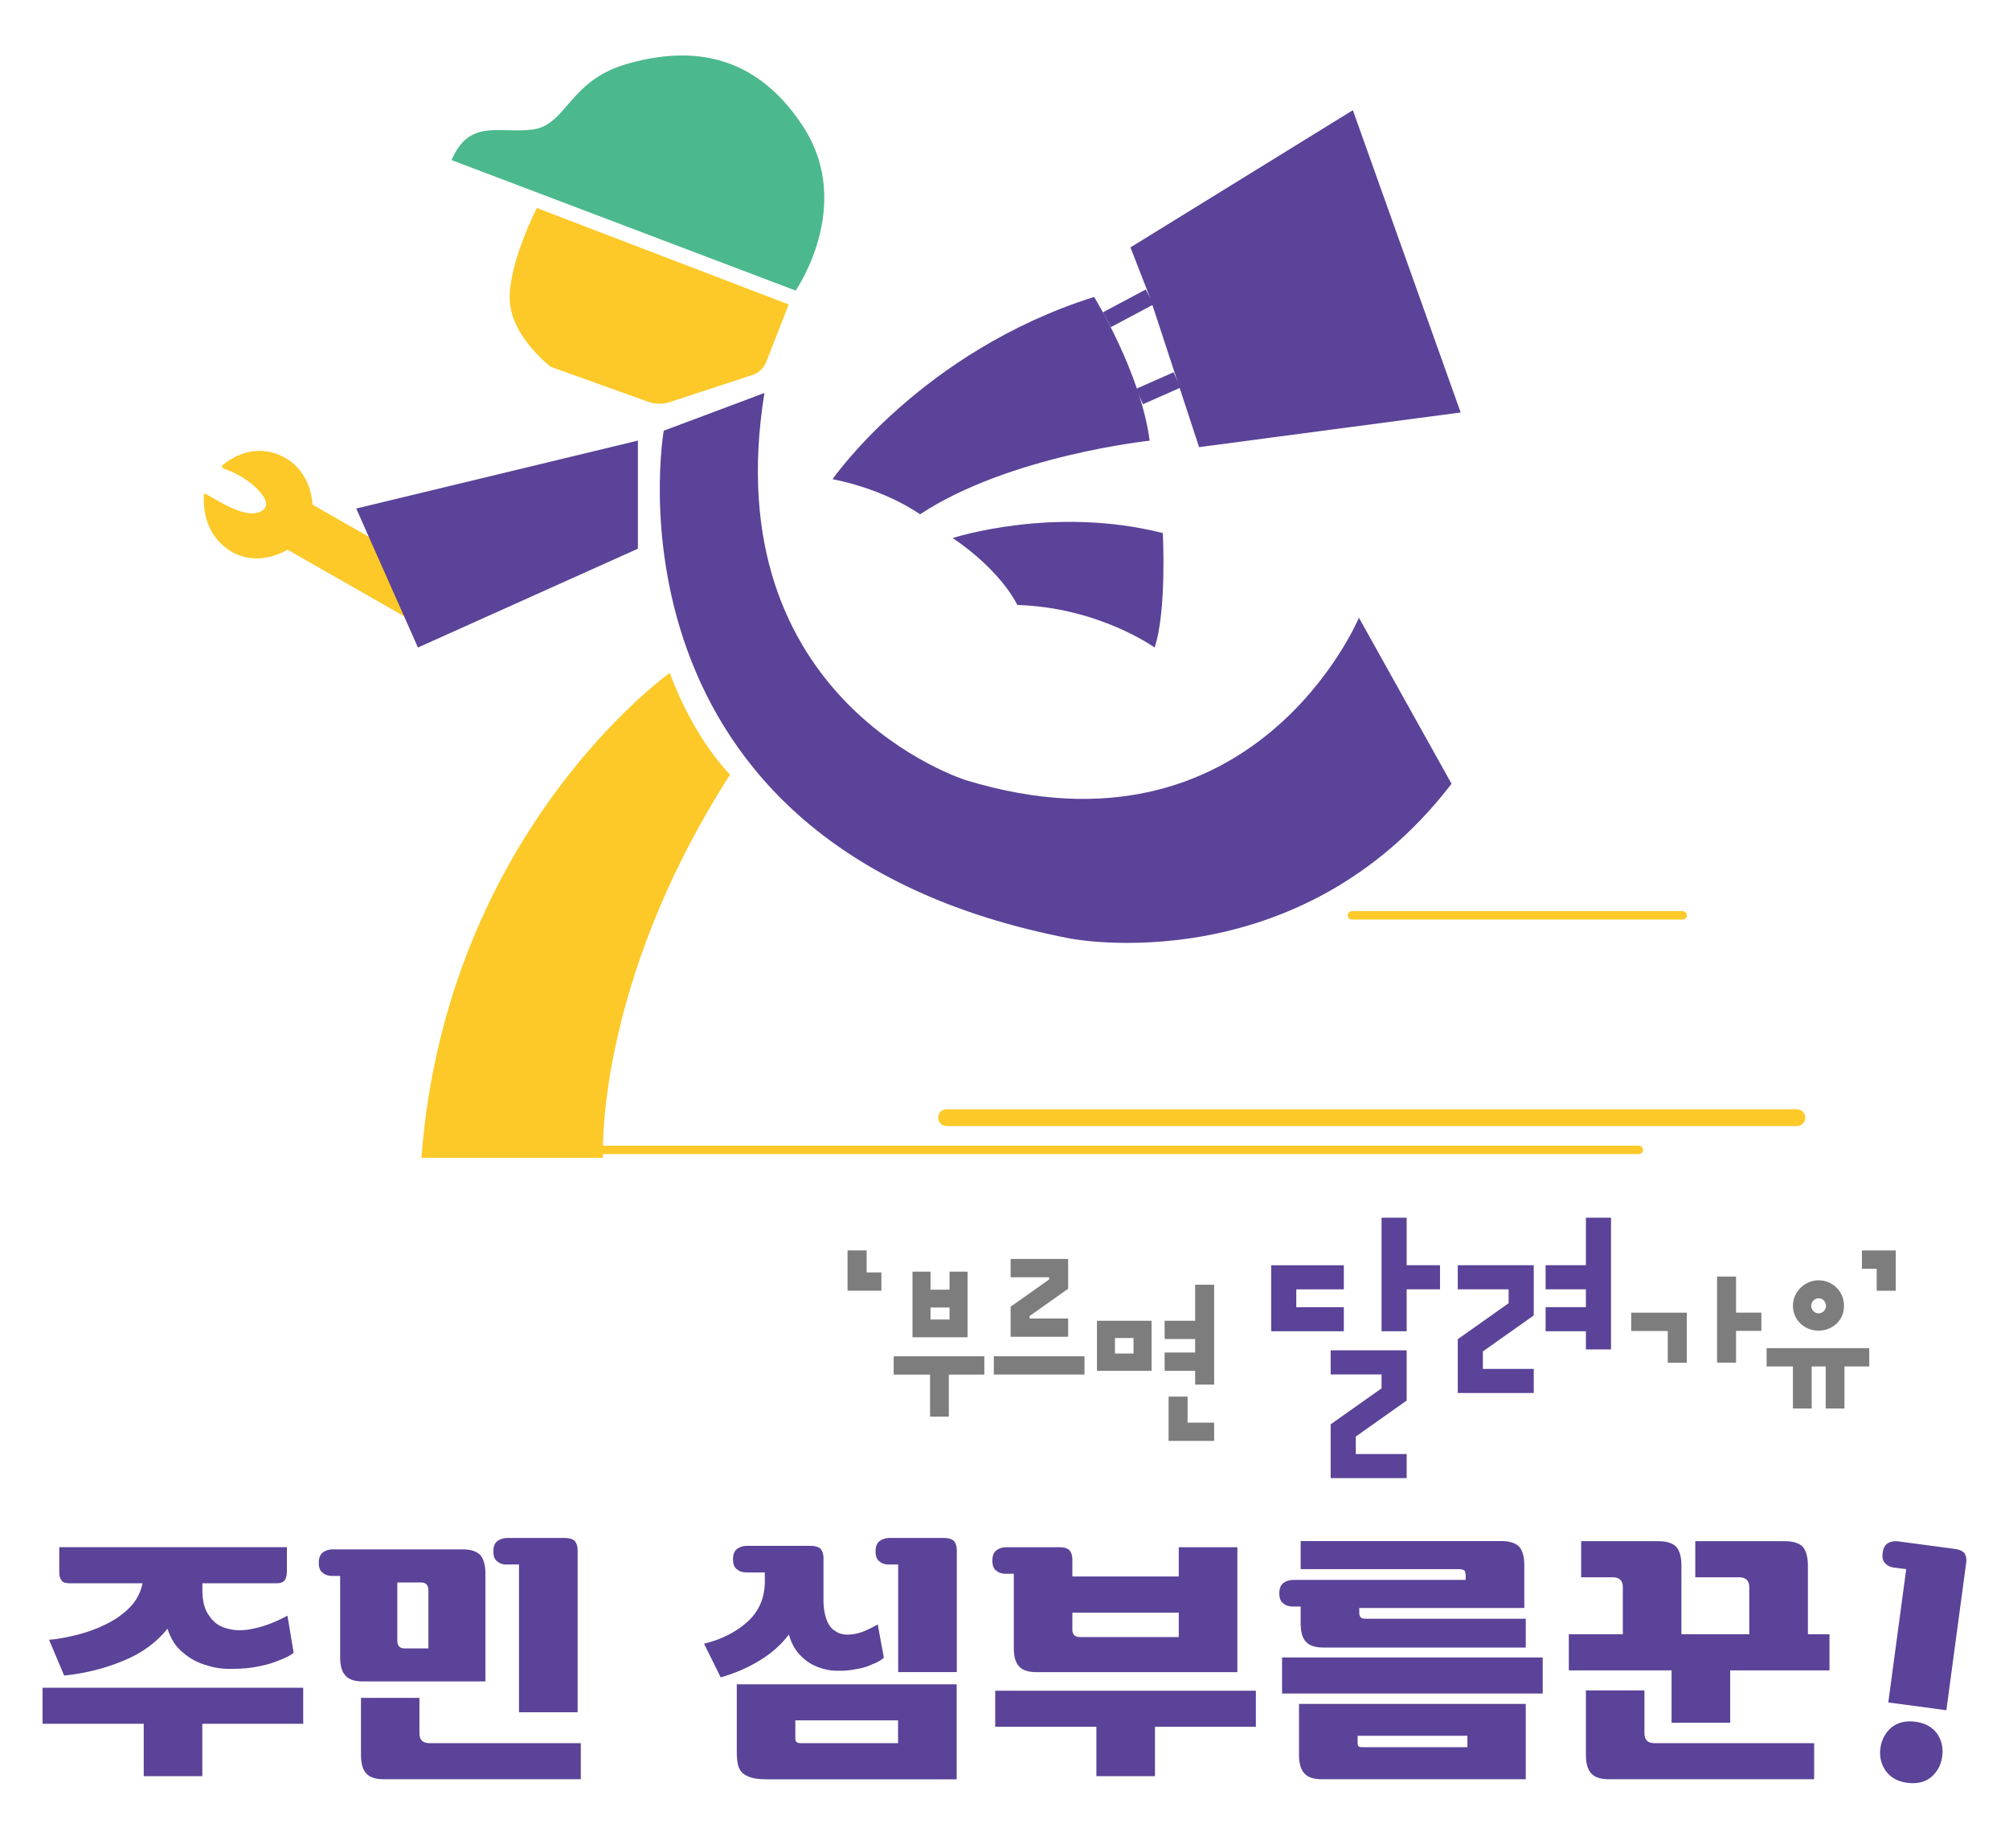<?xml version="1.0" encoding="UTF-8"?>
<svg id="_레이어_1" data-name="레이어_1" xmlns="http://www.w3.org/2000/svg" version="1.1" viewBox="0 0 500 460">
  <!-- Generator: Adobe Illustrator 29.3.1, SVG Export Plug-In . SVG Version: 2.1.0 Build 151)  -->
  <defs>
    <style>
      .st0 {
        fill: #4bb98d;
      }

      .st1 {
        fill: #7d7d7d;
      }

      .st2 {
        fill: #5a4398;
      }

      .st3 {
        fill: #fcc929;
      }
    </style>
  </defs>
  <g>
    <g>
      <path class="st1" d="M215.69,311.25v5.48h3.67v4.55h-8.42v-10.03h4.75Z"/>
      <path class="st1" d="M222.42,342.16v-4.55h22.56v4.55h-8.84v10.47h-4.67v-10.47h-9.06ZM227.1,332.87v-16.33h4.49v4.49h4.73v-4.49h4.49v16.33h-13.7ZM231.59,328.45h4.73v-2.99h-4.73v2.99Z"/>
      <path class="st1" d="M247.35,337.6h22.56v4.55h-22.56v-4.55ZM251.52,332.74v-7.47l9.59-6.79v-.55h-9.59v-4.55h14.32v7.41l-9.59,6.79v.62h9.59v4.55s-14.32,0-14.32,0Z"/>
      <path class="st1" d="M286.6,328.76v12.47h-13.59v-12.47h13.59ZM282.11,333.05h-4.62v3.87h4.62v-3.87ZM289.85,328.76h7.6v-8.97h4.73v24.86h-4.73v-3.43h-7.6v-4.55h7.6v-3.36h-7.6v-4.55ZM290.84,358.67v-11.03h4.73v6.48h6.61v4.55s-11.34,0-11.34,0Z"/>
      <path class="st2" d="M334.45,325.37v6h-18.08v-16.43h18.08v6h-11.83v4.44h11.83v-.02ZM331.18,367.93v-13.39l12.66-8.96v-3.46h-12.66v-6h18.91v12.5l-12.66,8.96v4.36h12.66v6h-18.91ZM343.84,331.37v-28.27h6.25v11.83h8.3v6h-8.3v10.44h-6.25Z"/>
      <path class="st2" d="M362.81,346.74v-13.39l12.66-8.96v-3.46h-12.66v-6h18.91v12.5l-12.66,8.96v4.36h12.66v6h-18.91ZM384.67,314.93h10.03v-11.83h6.25v32.79h-6.25v-4.52h-10.03v-6h10.03v-4.44h-10.03s0-6,0-6Z"/>
      <path class="st1" d="M419.8,326.74v12.47h-4.73v-7.91h-9.1v-4.55h13.84,0ZM427.34,339.2v-21.44h4.73v8.97h6.3v4.55h-6.3v7.91h-4.73Z"/>
      <path class="st1" d="M439.67,340.13v-4.55h25.55v4.55h-6.17v10.47h-4.67v-10.47h-3.49v10.47h-4.67v-10.47h-6.56ZM452.58,318.69c3.49,0,6.36,2.74,6.36,6.36s-2.87,6.17-6.36,6.17-6.36-2.68-6.36-6.17,2.94-6.36,6.36-6.36ZM452.58,326.92c1.19,0,1.88-1,1.88-1.88s-.69-1.88-1.88-1.88c-1.06,0-1.81,1-1.81,1.88s.75,1.88,1.81,1.88Z"/>
      <path class="st1" d="M467.07,321.29v-5.48h-3.67v-4.55h8.42v10.03h-4.75Z"/>
    </g>
    <g>
      <path class="st2" d="M35.77,442.12v-13.04H10.59v-8.98h64.87v8.98h-25.11v13.04h-14.59ZM50.36,395.66c0,2.83.53,5.06,1.77,6.61,1.08,1.68,2.61,2.69,4.6,3.14,1.84.53,4.07.53,6.68-.09,2.54-.53,5.22-1.61,8.14-3.14l1.53,9.22c-.69.62-1.77,1.15-3.3,1.77-1.61.69-3.38,1.24-5.37,1.61-2.08.46-4.22.62-6.52.62-2.3.09-4.53-.22-6.61-.93-2.15-.62-4-1.61-5.68-3.07-1.77-1.37-3.07-3.38-3.91-5.99-2.76,3.45-6.45,6.14-10.98,7.98-4.6,1.92-9.53,3.14-14.74,3.69l-3.76-8.91c2.15-.15,4.45-.62,6.99-1.24,2.45-.62,4.84-1.46,7.14-2.61,2.23-1.08,4.22-2.45,5.9-4.15,1.68-1.68,2.76-3.69,3.23-6.06h-18.04c-1.08,0-1.84-.22-2.15-.77-.38-.46-.53-1.15-.53-2.08v-6.14h56.65v6.14c0,.93-.22,1.61-.53,2.08-.38.53-1.08.77-2.15.77h-18.35v1.54Z"/>
      <path class="st2" d="M120.81,418.54h-30.48c-1.99,0-3.45-.46-4.29-1.39-.93-.93-1.39-2.45-1.39-4.69v-20.18h-1.92c-.93,0-1.77-.22-2.39-.77-.69-.46-1-1.3-1-2.54,0-1.15.31-1.99,1-2.54.62-.46,1.46-.77,2.39-.77h32.4c1.99,0,3.45.46,4.38,1.39.84.93,1.3,2.54,1.3,4.69v26.81ZM89.8,422.63h14.59v8.82c0,1.68.84,2.45,2.54,2.45h37.62v8.98h-49.05c-1.99,0-3.45-.46-4.29-1.39-.93-.93-1.37-2.54-1.37-4.69v-14.21l-.03.03ZM106.62,395.82c0-1.24-.62-1.92-1.84-1.92h-5.9v14.5c0,1.3.62,1.92,1.84,1.92h5.9v-14.5ZM126.18,389.45c-.93,0-1.77-.22-2.39-.77-.69-.46-1-1.3-1-2.54,0-1.15.31-1.99,1-2.54.62-.46,1.46-.77,2.39-.77h14.5c1.08,0,1.92.31,2.39.77.46.62.69,1.3.69,2.23v40.38h-14.59v-36.78h-2.99v.02Z"/>
      <path class="st2" d="M204.94,398.14c0,1.84.22,3.38.69,4.75.46,1.46,1.24,2.54,2.3,3.14,1.08.77,2.45,1,4.22.77,1.68-.15,3.76-1,6.3-2.45l1.53,8.29c-.69.62-1.61,1.15-2.83,1.61-1.24.62-2.61,1-4.15,1.24-1.53.31-3.14.46-4.84.38-1.68,0-3.3-.38-4.84-1-1.53-.62-2.92-1.54-4.15-2.85-1.24-1.24-2.23-2.99-2.83-5.15-1.99,2.61-4.38,4.69-7.14,6.37-2.83,1.77-6.14,3.23-9.83,4.29l-4.15-8.38c4.45-1.08,8.14-2.99,10.98-5.61,2.76-2.61,4.15-5.9,4.15-9.9v-2.23h-4.53c-.93,0-1.77-.22-2.39-.77-.69-.46-1-1.3-1-2.54,0-1.15.31-1.99,1-2.54.62-.46,1.46-.77,2.39-.77h16.05c1.08,0,1.92.31,2.39.77.46.62.69,1.3.69,2.23v10.28l.02.07ZM183.37,419.25h54.73v23.65h-47.37c-1.54,0-2.69-.15-3.6-.38-1-.31-1.77-.69-2.3-1.15-.62-.62-1-1.3-1.15-2.08-.22-.93-.31-1.92-.31-3.14v-16.91ZM223.51,428.22h-25.57v4.29c0,.62.07.93.31,1.08.15.22.53.31,1.15.31h24.11v-5.68ZM221.3,389.45c-.93,0-1.77-.22-2.39-.77-.69-.46-1-1.3-1-2.54,0-1.15.31-1.99,1-2.54.62-.46,1.46-.77,2.39-.77h13.75c1.08,0,1.92.31,2.39.77.46.62.69,1.3.69,2.23v30.39h-14.59v-26.79h-2.23v.02Z"/>
      <path class="st2" d="M250.37,391.75c-.93,0-1.77-.22-2.39-.77-.69-.46-1-1.3-1-2.54,0-1.15.31-1.99,1-2.54.62-.46,1.46-.77,2.39-.77h13.44c1.08,0,1.92.31,2.39.77.46.62.69,1.3.69,2.23v4.29h26.48v-7.29h14.59v31.1h-49.98c-1.99,0-3.45-.46-4.29-1.37-.93-.93-1.37-2.45-1.37-4.69v-18.43h-1.92l-.02.02ZM272.87,442.12v-12.29h-25.18v-8.98h64.87v8.98h-25.11v12.29h-14.59,0ZM266.88,405.57c0,1.3.62,1.92,1.84,1.92h24.65v-6.06h-26.48v4.15-.02Z"/>
      <path class="st2" d="M379.73,402.96v7.14h-50.36c-1.99,0-3.45-.46-4.29-1.37-.93-.93-1.37-2.45-1.37-4.69v-4.15h-1.92c-.93,0-1.77-.22-2.39-.77-.69-.46-1-1.3-1-2.54,0-1.15.31-1.99,1-2.54.62-.46,1.46-.77,2.39-.77h42.99v-1c0-.62-.15-1.08-.31-1.37-.31-.15-.77-.31-1.46-.31h-39.3v-6.99h49.98c1.99,0,3.45.46,4.38,1.37.84.93,1.3,2.54,1.3,4.69v10.59h-41.07v1c0,.69.07,1.15.38,1.3.15.31.62.38,1.39.38h39.7l-.03.03ZM319.08,412.57h64.87v8.98h-64.87v-8.98ZM379.73,442.88h-50.75c-1.99,0-3.45-.46-4.29-1.39-.93-.93-1.39-2.54-1.39-4.69v-12.67h56.43v18.74ZM365.21,432.07h-27.32v1.68c0,.53.07.84.22.93.15.15.46.22.93.22h26.17v-2.83Z"/>
      <path class="st2" d="M390.45,406.8h13.44v-11.74c0-1.61-.84-2.45-2.54-2.45h-7.83v-8.98h19.27c1.99,0,3.45.46,4.38,1.37.84.93,1.3,2.54,1.3,4.69v17.11h16.89v-11.74c0-1.61-.84-2.45-2.54-2.45h-10.9v-8.98h22.35c1.99,0,3.45.46,4.38,1.37.84.93,1.3,2.54,1.3,4.69v17.11h5.37v8.98h-24.71v13.04h-14.59v-13.04h-25.57v-8.98h0ZM394.68,420.77h14.59v10.68c0,1.68.84,2.45,2.54,2.45h39.7v8.98h-51.13c-1.99,0-3.45-.46-4.29-1.39-.93-.93-1.39-2.54-1.39-4.69v-16.05l-.02.02Z"/>
      <path class="st2" d="M471.46,390.22c-.91-.12-1.72-.46-2.25-1.08-.62-.55-.81-1.42-.65-2.64.15-1.15.57-1.94,1.32-2.39.67-.38,1.54-.57,2.45-.45l14.38,1.92c1.06.14,1.85.57,2.25,1.08.38.67.51,1.39.39,2.3l-4.94,36.75-14.45-1.94,4.46-33.18-2.97-.39v.02ZM468,435.14c.29-2.13,1.22-3.86,2.8-5.2,1.54-1.18,3.48-1.7,5.92-1.37s4.15,1.34,5.34,2.88c1.17,1.7,1.61,3.62,1.32,5.75-.29,2.13-1.2,3.79-2.71,5.13-1.56,1.27-3.57,1.77-6.01,1.44s-4.15-1.34-5.34-2.97c-1.17-1.7-1.61-3.55-1.32-5.68v.02Z"/>
    </g>
  </g>
  <g>
    <path class="st0" d="M112.36,39.84l85.66,32.49s14.69-21.07,1.9-40.77c-12.76-19.7-30.05-19.7-44.2-15.55-14.15,4.15-14.77,15.2-23.21,16.24s-15.65-2.76-20.13,7.59h-.03Z"/>
    <path class="st3" d="M133.61,51.77l62.69,24.02-5.63,14.37c-.59,1.5-1.82,2.68-3.35,3.16l-20.56,6.75c-1.8.59-3.73.56-5.49-.08l-24.2-8.68s-9.86-7.5-10.21-16.59c-.35-9.09,6.75-22.97,6.75-22.97v.03Z"/>
    <path class="st3" d="M71.56,136.84s-7.59,4.85-14.69,0c-7.1-4.85-6.11-13.11-6.11-13.91s8.58,5.87,13.11,4.74c4.53-1.13,1.13-4.82,1.13-4.82,0,0-2.79-3.97-9.33-6.19-.43-.13-.54-.7-.19-.96,1.93-1.58,7.37-5.2,13.94-2.49,8.26,3.38,8.36,12.41,8.36,12.41l21.82,12.46,5.31,17.8-33.32-19.03h-.03Z"/>
    <path class="st2" d="M165.19,107.2s-18.12,103.43,101.13,126.41c0,0,56.77,11.28,94.94-38.52l-23.05-41.33s-26,62.32-97.78,40.45c0,0-62.61-19.38-50.18-96.39l-25.03,9.38h-.03Z"/>
    <path class="st2" d="M207.22,119.26s21.98-31.74,65.08-45.35c0,0,11.61,18.87,13.83,35.78,0,0-34.98,3.7-57.15,18.33,0,0-8.34-6.11-21.76-8.74v-.03Z"/>
    <path class="st2" d="M237.13,133.92s25.01-8.15,52.27-1.23c0,0,1.02,19.35-2.04,28.49,0,0-13.83-9.97-34.17-10.59,0,0-3.65-8.2-16.08-16.67h.03Z"/>
    <polygon class="st2" points="286.15 73.91 281.35 61.58 336.7 27.43 363.53 102.67 298.43 111.3 286.15 73.91"/>
    <rect class="st2" x="274.77" y="74.65" width="12.09" height="4.19" transform="translate(-3.12 141.02) rotate(-28.04)"/>
    <rect class="st2" x="283.17" y="94.52" width="10.2" height="4.19" transform="translate(-14.44 124.94) rotate(-23.87)"/>
    <path class="st3" d="M166.72,167.48s-55.67,39.45-61.84,120.72h45.19s-2.2-42.59,31.63-95.39c0,0-8.82-8.55-15.01-25.33h.03Z"/>
    <path class="st3" d="M418.78,228.89h-82.31c-.58,0-1.05-.47-1.05-1.05s.47-1.05,1.05-1.05h82.31c.58,0,1.05.47,1.05,1.05s-.47,1.05-1.05,1.05Z"/>
    <path class="st3" d="M447.19,280.3h-211.61c-1.16,0-2.1-.94-2.1-2.1s.94-2.1,2.1-2.1h211.61c1.16,0,2.1.94,2.1,2.1s-.94,2.1-2.1,2.1Z"/>
    <path class="st3" d="M407.87,287.27H150.04c-.58,0-1.05-.47-1.05-1.05s.47-1.05,1.05-1.05h257.82c.58,0,1.05.47,1.05,1.05s-.47,1.05-1.05,1.05Z"/>
    <polygon class="st2" points="88.66 126.58 158.76 109.67 158.76 136.58 104.02 161.18 88.66 126.58"/>
  </g>
</svg>